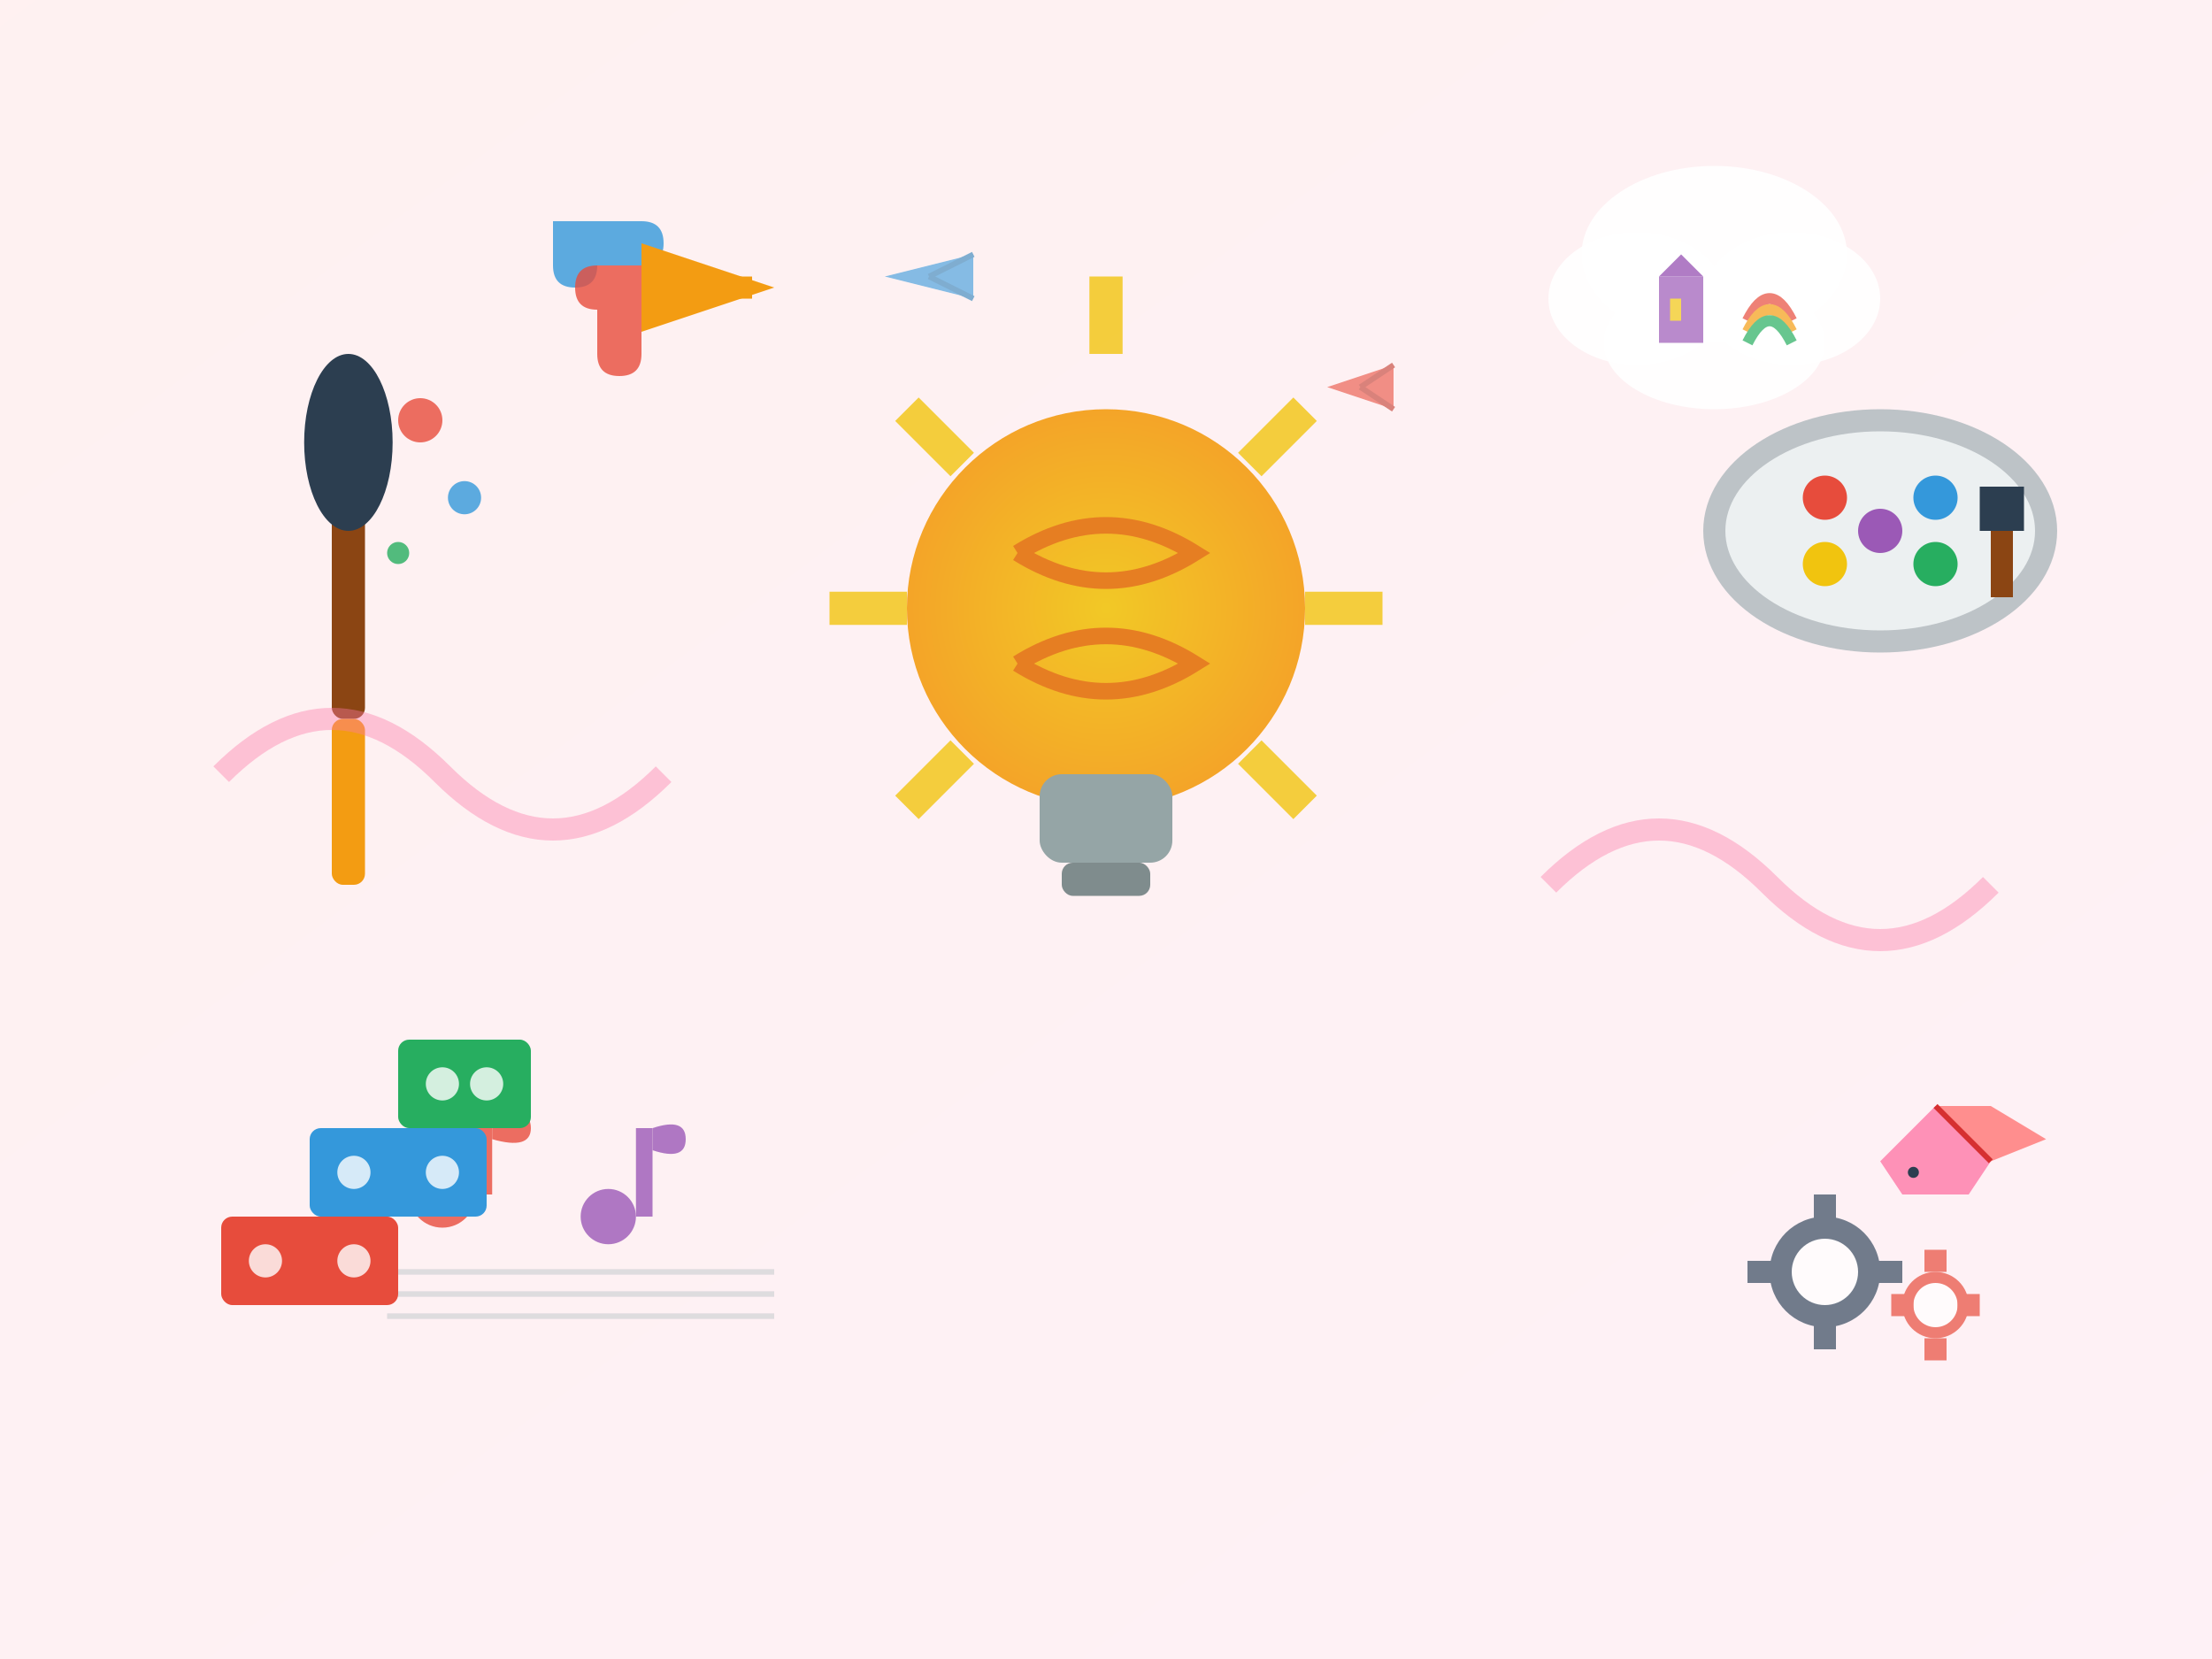 <svg width="200" height="150" viewBox="0 0 200 150" xmlns="http://www.w3.org/2000/svg">
  <defs>
    <linearGradient id="article2Gradient" x1="0%" y1="0%" x2="100%" y2="100%">
      <stop offset="0%" style="stop-color:#ff7675;stop-opacity:1" />
      <stop offset="100%" style="stop-color:#fd79a8;stop-opacity:1" />
    </linearGradient>
    <radialGradient id="lightBulbGradient" cx="50%" cy="50%" r="50%">
      <stop offset="0%" style="stop-color:#f1c40f;stop-opacity:1" />
      <stop offset="100%" style="stop-color:#f39c12;stop-opacity:1" />
    </radialGradient>
  </defs>
  
  <!-- Background -->
  <rect width="200" height="150" fill="url(#article2Gradient)" opacity="0.1"/>
  
  <!-- Central lightbulb (idea/creativity) -->
  <g transform="translate(100, 60)">
    <!-- Bulb -->
    <circle cx="0" cy="-5" r="18" fill="url(#lightBulbGradient)" opacity="0.9"/>
    <rect x="-6" y="10" width="12" height="8" fill="#95a5a6" rx="2"/>
    <rect x="-4" y="18" width="8" height="3" fill="#7f8c8d" rx="1"/>
    
    <!-- Light rays -->
    <g stroke="#f1c40f" stroke-width="3" opacity="0.8">
      <line x1="0" y1="-35" x2="0" y2="-28"/>
      <line x1="25" y1="-5" x2="18" y2="-5"/>
      <line x1="-25" y1="-5" x2="-18" y2="-5"/>
      <line x1="18" y1="-23" x2="13" y2="-18"/>
      <line x1="-18" y1="-23" x2="-13" y2="-18"/>
      <line x1="18" y1="13" x2="13" y2="8"/>
      <line x1="-18" y1="13" x2="-13" y2="8"/>
    </g>
    
    <!-- Filament -->
    <path d="M-8,-10 Q0,-15 8,-10 Q0,-5 -8,-10" stroke="#e67e22" stroke-width="1.5" fill="none"/>
    <path d="M-8,0 Q0,-5 8,0 Q0,5 -8,0" stroke="#e67e22" stroke-width="1.5" fill="none"/>
  </g>
  
  <!-- Creative tools around the bulb -->
  <!-- Paintbrush -->
  <g transform="translate(30, 30)">
    <rect x="0" y="15" width="3" height="20" fill="#8b4513" rx="1"/>
    <ellipse cx="1.5" cy="10" rx="4" ry="8" fill="#2c3e50"/>
    <rect x="0" y="35" width="3" height="15" fill="#f39c12" rx="1"/>
    
    <!-- Paint drops -->
    <circle cx="8" cy="8" r="2" fill="#e74c3c" opacity="0.8"/>
    <circle cx="12" cy="15" r="1.5" fill="#3498db" opacity="0.8"/>
    <circle cx="6" cy="20" r="1" fill="#27ae60" opacity="0.8"/>
  </g>
  
  <!-- Color palette -->
  <g transform="translate(160, 40)">
    <ellipse cx="10" cy="8" rx="15" ry="10" fill="#ecf0f1" stroke="#bdc3c7" stroke-width="2"/>
    
    <!-- Color spots -->
    <circle cx="5" cy="5" r="2" fill="#e74c3c"/>
    <circle cx="15" cy="5" r="2" fill="#3498db"/>
    <circle cx="5" cy="11" r="2" fill="#f1c40f"/>
    <circle cx="15" cy="11" r="2" fill="#27ae60"/>
    <circle cx="10" cy="8" r="2" fill="#9b59b6"/>
    
    <!-- Brush -->
    <rect x="20" y="6" width="2" height="8" fill="#8b4513"/>
    <rect x="19" y="4" width="4" height="4" fill="#2c3e50"/>
  </g>
  
  <!-- Musical notes -->
  <g transform="translate(40, 100)" opacity="0.8">
    <circle cx="0" cy="8" r="3" fill="#e74c3c"/>
    <rect x="3" y="0" width="1.5" height="8" fill="#e74c3c"/>
    <path d="M4.5,0 Q8,0 8,2 Q8,4 4.5,3" fill="#e74c3c"/>
    
    <circle cx="15" cy="10" r="2.5" fill="#9b59b6"/>
    <rect x="17.5" y="2" width="1.5" height="8" fill="#9b59b6"/>
    <path d="M19,2 Q22,1 22,3 Q22,5 19,4" fill="#9b59b6"/>
    
    <!-- Music staff lines -->
    <g stroke="#bdc3c7" stroke-width="0.5" opacity="0.6">
      <line x1="-5" y1="15" x2="30" y2="15"/>
      <line x1="-5" y1="17" x2="30" y2="17"/>
      <line x1="-5" y1="19" x2="30" y2="19"/>
    </g>
  </g>
  
  <!-- Building blocks/LEGO -->
  <g transform="translate(20, 110)">
    <rect x="0" y="0" width="16" height="8" fill="#e74c3c" rx="1"/>
    <circle cx="4" cy="4" r="1.5" fill="#ffffff" opacity="0.8"/>
    <circle cx="12" cy="4" r="1.5" fill="#ffffff" opacity="0.8"/>
    
    <rect x="8" y="-8" width="16" height="8" fill="#3498db" rx="1"/>
    <circle cx="12" cy="-4" r="1.5" fill="#ffffff" opacity="0.8"/>
    <circle cx="20" cy="-4" r="1.5" fill="#ffffff" opacity="0.8"/>
    
    <rect x="16" y="-16" width="12" height="8" fill="#27ae60" rx="1"/>
    <circle cx="20" cy="-12" r="1.5" fill="#ffffff" opacity="0.8"/>
    <circle cx="24" cy="-12" r="1.5" fill="#ffffff" opacity="0.8"/>
  </g>
  
  <!-- Imagination cloud -->
  <g transform="translate(140, 15)">
    <ellipse cx="15" cy="8" rx="12" ry="8" fill="#ffffff" opacity="0.9"/>
    <ellipse cx="8" cy="12" rx="8" ry="6" fill="#ffffff" opacity="0.9"/>
    <ellipse cx="22" cy="12" rx="8" ry="6" fill="#ffffff" opacity="0.9"/>
    <ellipse cx="15" cy="16" rx="10" ry="6" fill="#ffffff" opacity="0.9"/>
    
    <!-- Dream elements inside cloud -->
    <g opacity="0.7">
      <!-- Castle -->
      <rect x="10" y="10" width="4" height="6" fill="#9b59b6"/>
      <polygon points="10,10 12,8 14,10" fill="#8e44ad"/>
      <rect x="11" y="12" width="1" height="2" fill="#f1c40f"/>
      
      <!-- Rainbow -->
      <path d="M18,14 Q20,10 22,14" stroke="#e74c3c" stroke-width="1" fill="none"/>
      <path d="M18,15 Q20,11 22,15" stroke="#f39c12" stroke-width="1" fill="none"/>
      <path d="M18,16 Q20,12 22,16" stroke="#27ae60" stroke-width="1" fill="none"/>
    </g>
  </g>
  
  <!-- Origami paper crane -->
  <g transform="translate(170, 100)">
    <polygon points="0,5 5,0 10,5 8,8 2,8" fill="#fd79a8" opacity="0.8"/>
    <polygon points="5,0 10,5 15,3 10,0" fill="#ff7675" opacity="0.8"/>
    <line x1="5" y1="0" x2="10" y2="5" stroke="#d63031" stroke-width="0.5"/>
    <circle cx="3" cy="6" r="0.5" fill="#2c3e50"/>
  </g>
  
  <!-- Puzzle pieces forming -->
  <g transform="translate(50, 20)">
    <path d="M0,0 L8,0 Q10,0 10,2 Q10,4 8,4 L4,4 Q4,6 2,6 Q0,6 0,4 L0,2 Z" fill="#3498db" opacity="0.8"/>
    <path d="M8,4 L8,12 Q8,14 6,14 Q4,14 4,12 L4,8 Q2,8 2,6 Q2,4 4,4 L6,4 Q8,4 8,4 Z" fill="#e74c3c" opacity="0.8"/>
    
    <!-- Connecting arrows -->
    <path d="M12,6 Q15,6 18,6" stroke="#f39c12" stroke-width="2" fill="none" marker-end="url(#smallArrow)"/>
  </g>
  
  <!-- Innovation gears -->
  <g transform="translate(160, 110)" opacity="0.7">
    <circle cx="5" cy="5" r="5" fill="#34495e"/>
    <circle cx="5" cy="5" r="3" fill="#ffffff"/>
    
    <!-- Gear teeth -->
    <rect x="4" y="-2" width="2" height="4" fill="#34495e"/>
    <rect x="4" y="8" width="2" height="4" fill="#34495e"/>
    <rect x="-2" y="4" width="4" height="2" fill="#34495e"/>
    <rect x="8" y="4" width="4" height="2" fill="#34495e"/>
    
    <!-- Smaller gear -->
    <circle cx="15" cy="8" r="3" fill="#e74c3c"/>
    <circle cx="15" cy="8" r="2" fill="#ffffff"/>
    <rect x="14" y="3" width="2" height="2" fill="#e74c3c"/>
    <rect x="14" y="11" width="2" height="2" fill="#e74c3c"/>
    <rect x="11" y="7" width="2" height="2" fill="#e74c3c"/>
    <rect x="17" y="7" width="2" height="2" fill="#e74c3c"/>
  </g>
  
  <!-- Flying paper airplanes (ideas taking flight) -->
  <g opacity="0.6">
    <g transform="translate(80, 20)">
      <polygon points="0,5 8,3 8,7" fill="#3498db"/>
      <line x1="8" y1="3" x2="4" y2="5" stroke="#2980b9" stroke-width="0.5"/>
      <line x1="8" y1="7" x2="4" y2="5" stroke="#2980b9" stroke-width="0.5"/>
    </g>
    
    <g transform="translate(120, 30)">
      <polygon points="0,5 6,3 6,7" fill="#e74c3c"/>
      <line x1="6" y1="3" x2="3" y2="5" stroke="#c0392b" stroke-width="0.5"/>
      <line x1="6" y1="7" x2="3" y2="5" stroke="#c0392b" stroke-width="0.5"/>
    </g>
  </g>
  
  <!-- Swirling creativity patterns -->
  <g stroke="#fd79a8" stroke-width="2" fill="none" opacity="0.4">
    <path d="M20,70 Q30,60 40,70 Q50,80 60,70"/>
    <path d="M140,80 Q150,70 160,80 Q170,90 180,80"/>
  </g>
  
  <!-- Small arrow marker for puzzle -->
  <defs>
    <marker id="smallArrow" markerWidth="6" markerHeight="4" 
            refX="5" refY="2" orient="auto">
      <polygon points="0 0, 6 2, 0 4" fill="#f39c12"/>
    </marker>
  </defs>
</svg>
